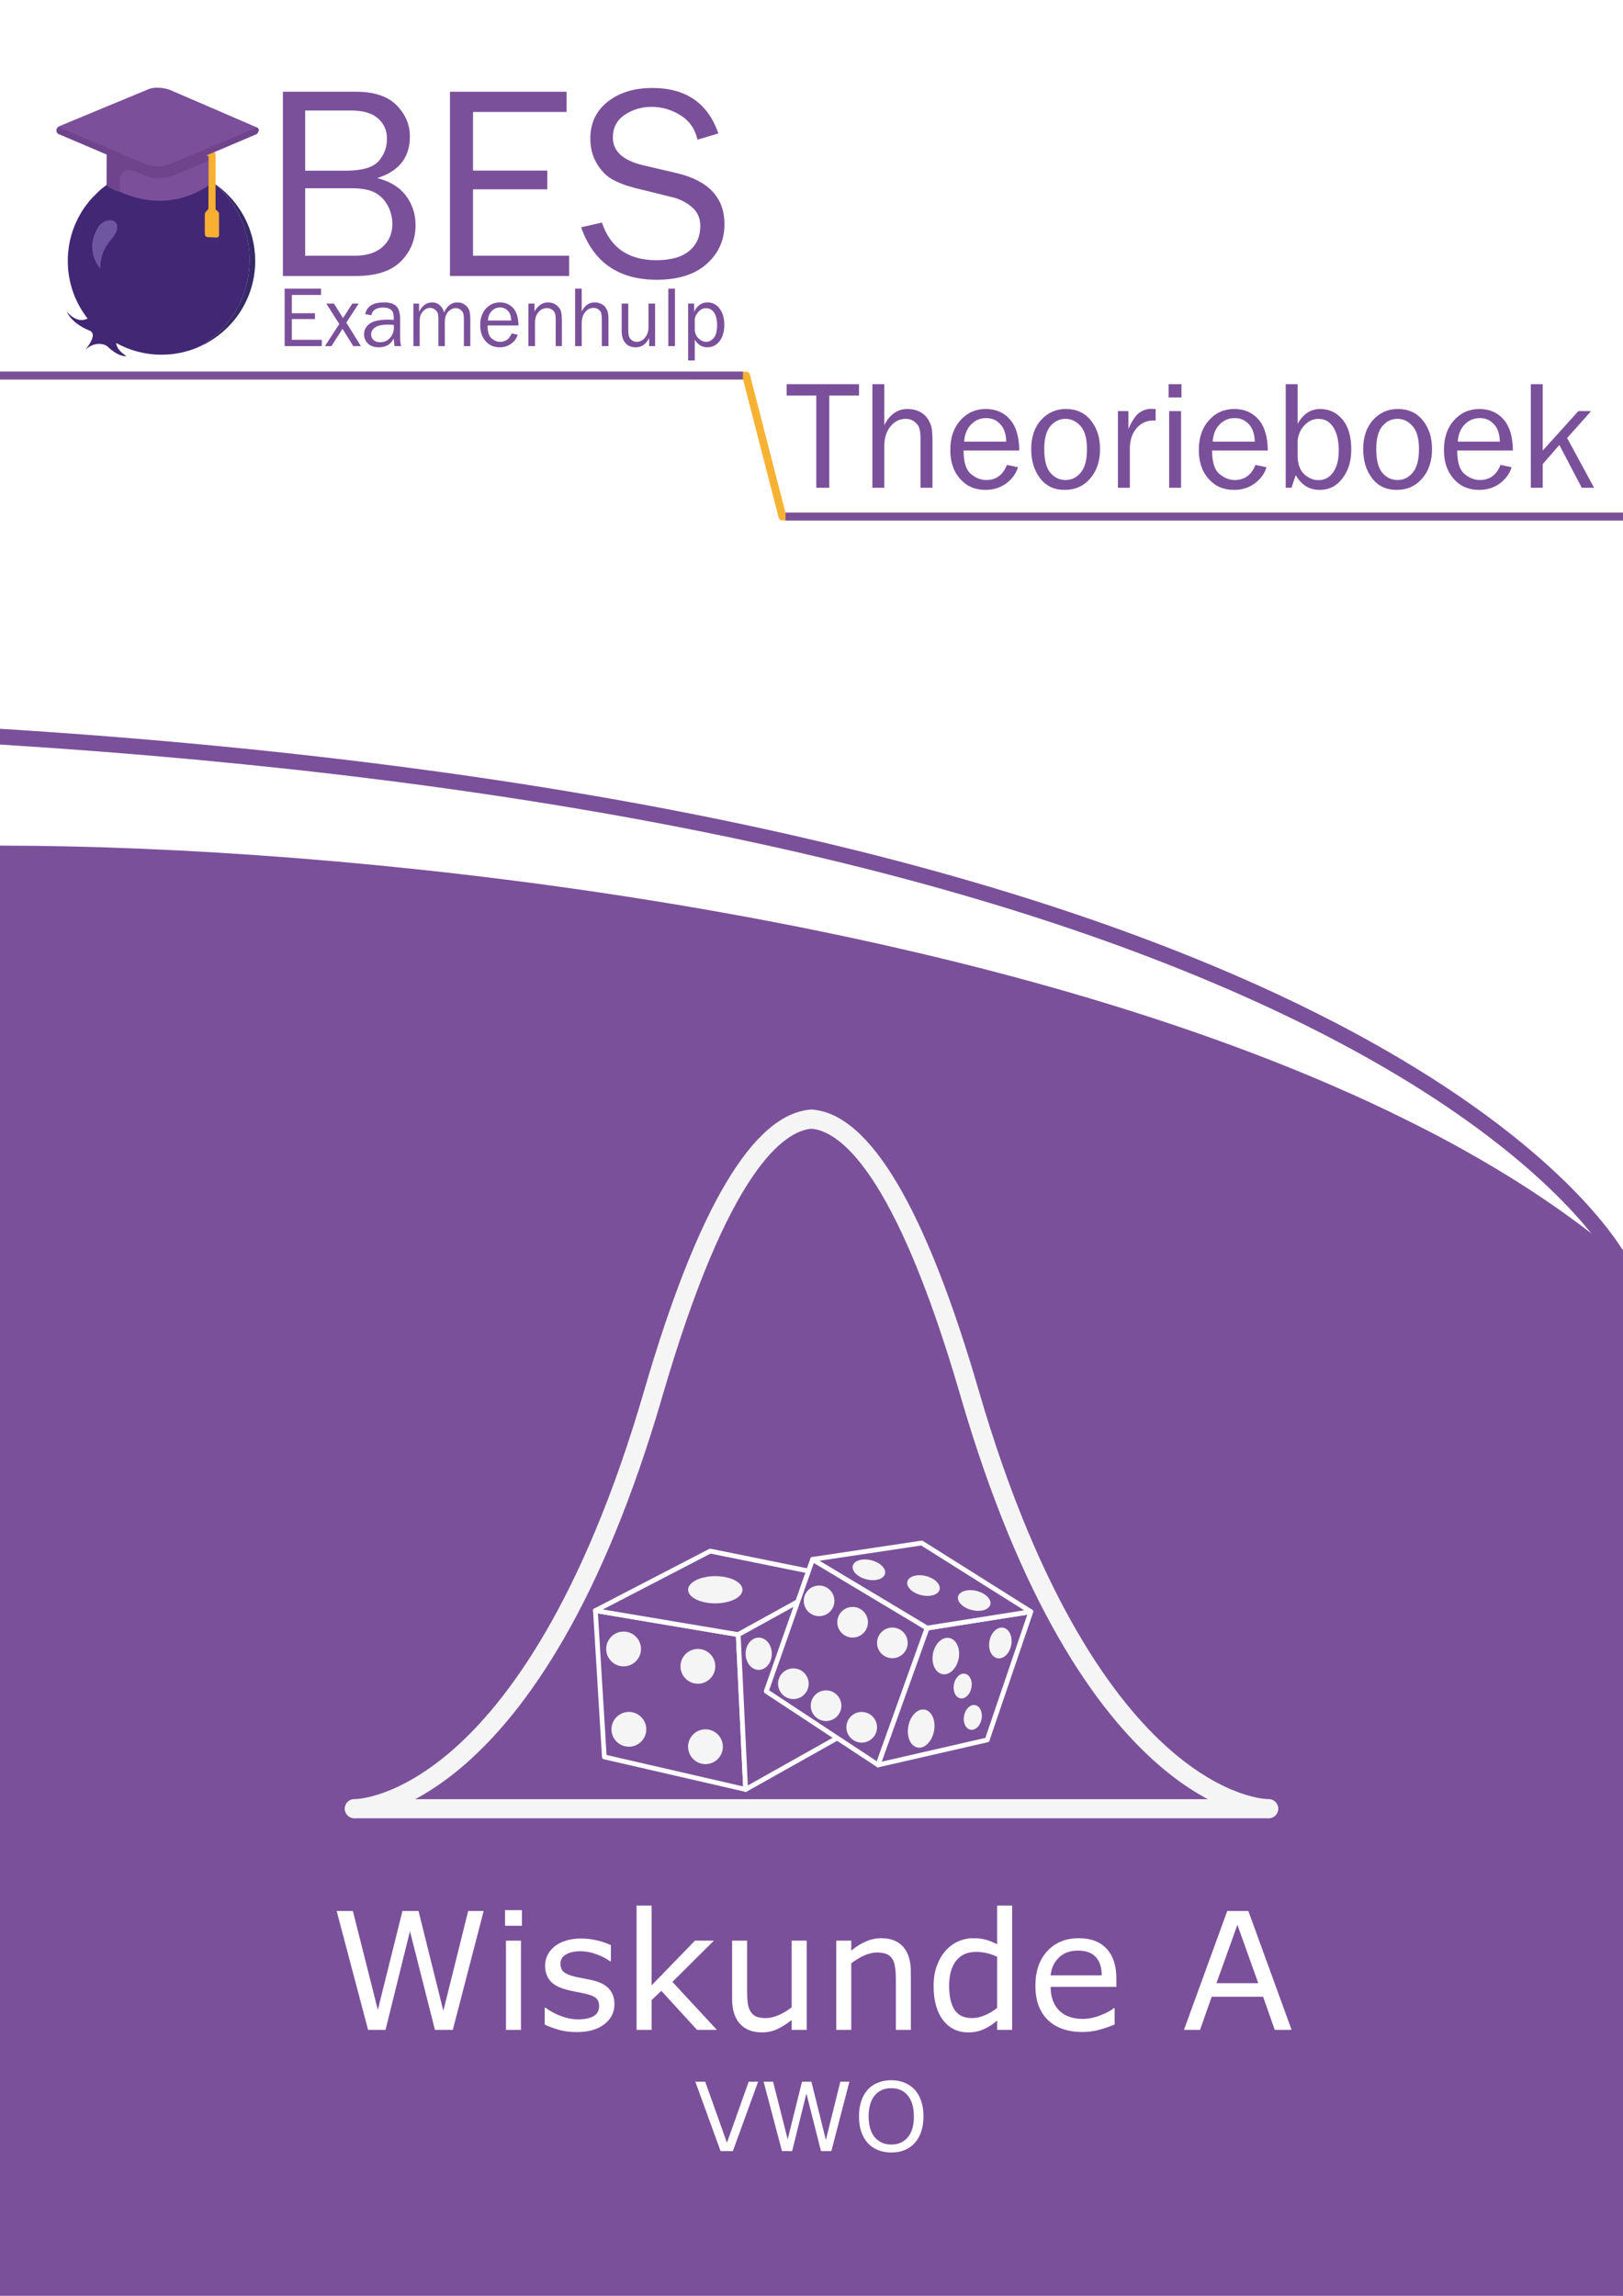 <svg xmlns="http://www.w3.org/2000/svg" viewBox="0 0 595.28 841.89"><rect x="0" y="0" width="595.28" height="841.89" fill="#808080" stroke="none"/><defs><style> .cls-1 { fill: #6e57a0; } .cls-2 { fill: #2e2142; } .cls-3 { fill: #fff; } .cls-4 { fill: #7b509a; } .cls-5 { fill: #7b4f99; } .cls-6 { fill: #422775; } .cls-7 { fill: #70448d; } .cls-8 { fill: #f7b032; } .cls-9 { fill: #362a68; } .cls-10 { fill: #f5f5f5; } .cls-11 { fill: #f8b233; } </style></defs><g id="Laag_3"><polygon class="cls-3" points="595.28 0 595.28 856.06 594.09 856.06 594.11 843.58 0 843.58 0 0 595.28 0"></polygon><path class="cls-4" d="M595.24,843.58v12.48h-1.15l.02-12.48H0V310.1c129.18.07,333.13,23.12,480.13,84.35,11.41,4.76,22.47,9.72,33.13,14.97,6.48,3.17,12.84,6.41,18.99,9.75,6.91,3.77,13.65,7.65,20.13,11.62,11.11,6.82,21.56,13.98,31.25,21.48.01.01.02.01.02.01,2.25,1.74,4.45,3.5,6.61,5.27.68.56,1.34,1.11,2.01,1.67.84.7,1.67,1.41,2.5,2.12.15.12.29.24.44.37v3.53l.03,378.34Z"></path><path class="cls-4" d="M595.28,459.85v5.36s-.05.02-.07.03c-.07.03-.13.05-.2.07-.08.02-.17.04-.25.05-.05.01-.09.02-.14.03-.14.02-.27.03-.4.03h-.05c-.09,0-.17-.01-.26-.02-.1,0-.2-.02-.31-.05-.1-.02-.2-.05-.3-.08-.09-.03-.18-.07-.27-.11-.06-.02-.12-.05-.18-.08-5.18-2.41-86.74-40.04-199.04-72.41-104.45-30.11-257.48-61.52-393.36-40.18-.15.02-.3.03-.45.03v-5.8c60.35-9.43,128.97-9.44,203.95-.03,60.17,7.55,124.59,21.15,191.46,40.43,93.81,27.04,166.31,57.76,190.98,68.71h.01c1.46.64,2.74,1.22,3.86,1.72,2.15.97,3.67,1.67,4.51,2.06.22.1.39.18.51.24Z"></path><path class="cls-4" d="M595.28,458.59v6.63s-.04.02-.07.02c-.07.03-.13.05-.2.07-.08.02-.17.04-.25.05-.05.01-.09.02-.14.03-.14.02-.27.03-.4.03h-.05c-.09,0-.17-.01-.26-.02-.1,0-.2-.02-.31-.05-.1-.02-.2-.05-.3-.08-.09-.03-.18-.07-.27-.11-.06-.02-.12-.05-.18-.08-.2-.11-.39-.24-.56-.4h0s-.72-1.02-.72-1.02c-.05-.1-.62-1.15-1.72-2.89-.82-1.28-1.95-2.93-3.44-4.93h0s-.01-.01-.01-.01c-.8-1.08-1.71-2.27-2.74-3.55,0,0-.01,0-.02-.01-13.47-16.75-46.51-49.37-117.83-82.58C354.73,317.97,198.02,285.44,0,273.03v-5.78c.06,0,.12.01.18.01,108.31,6.78,205.68,19.83,289.42,38.79,68.74,15.57,128.85,35.22,178.64,58.41,88.18,41.06,119.09,81.72,126.46,93.2.03.04.05.08.08.12h0s0,.02.03.05c.17.27.32.52.47.76Z"></path><g><path class="cls-3" d="M278.06,763.37l-9.26,25.45h-4.51l-9.26-25.45h3.62l7.98,22.39,7.98-22.39h3.45Z"></path><path class="cls-3" d="M311.54,763.37l-6.61,25.45h-3.81l-5.35-21.12-5.23,21.12h-3.73l-6.73-25.45h3.47l5.35,21.16,5.26-21.16h3.44l5.31,21.36,5.31-21.36h3.32Z"></path><path class="cls-3" d="M335.5,766.29c1.04,1.14,1.83,2.54,2.38,4.19.55,1.65.83,3.53.83,5.62s-.28,3.97-.85,5.63c-.56,1.66-1.35,3.04-2.37,4.14-1.05,1.15-2.29,2.02-3.72,2.6-1.43.58-3.06.87-4.9.87s-3.42-.3-4.88-.89c-1.46-.59-2.71-1.45-3.73-2.58s-1.81-2.51-2.37-4.15-.83-3.51-.83-5.62.27-3.93.82-5.58c.55-1.65,1.34-3.06,2.39-4.23,1-1.12,2.25-1.97,3.73-2.56,1.49-.59,3.11-.89,4.86-.89s3.46.3,4.91.9c1.45.6,2.69,1.45,3.7,2.55ZM335.19,776.1c0-3.3-.74-5.85-2.22-7.65-1.48-1.79-3.5-2.69-6.07-2.69s-4.62.9-6.09,2.69c-1.48,1.79-2.21,4.34-2.21,7.65s.75,5.89,2.26,7.67,3.52,2.66,6.05,2.66,4.54-.89,6.04-2.66c1.5-1.77,2.25-4.33,2.25-7.67Z"></path></g></g><g id="Laag_1"><g><path class="cls-4" d="M288.52,140.88v4.17h10.88v33.82h4.76v-33.82h10.91v-4.17h-26.55Z"></path><path class="cls-4" d="M341.64,156.64c-.25-1.03-.72-2.07-1.41-3.13-.68-1.05-1.67-1.91-2.96-2.56-1.29-.65-2.76-.97-4.41-.97-3.69,0-6.53,1.98-8.52,5.95v-15.05h-4.37v37.99h4.37v-15.14c0-3.08.76-5.54,2.27-7.38,1.51-1.84,3.39-2.75,5.64-2.75,1.22,0,2.3.36,3.24,1.1.93.73,1.53,1.6,1.78,2.6s.37,2.5.37,4.51v17.06h4.37v-17.06c0-2.41-.12-4.14-.37-5.17Z"></path><path class="cls-4" d="M361.75,176.03c-1.99,0-3.87-.74-5.65-2.23-1.78-1.48-2.68-4.35-2.68-8.6h20.43c-.05-5.06-1.2-8.87-3.43-11.41-2.24-2.54-5.19-3.81-8.87-3.81s-6.83,1.38-9.29,4.14c-2.47,2.75-3.71,6.37-3.71,10.85s1.19,7.92,3.57,10.62c2.37,2.71,5.48,4.06,9.32,4.06,2.91,0,5.45-.79,7.6-2.36,2.15-1.58,3.6-3.56,4.34-5.96l-4.06-.84c-1.47,3.69-3.99,5.54-7.57,5.54ZM356.17,155.66c1.51-1.56,3.35-2.34,5.52-2.34,1.62,0,3,.43,4.15,1.29,1.15.87,1.96,1.91,2.45,3.13.48,1.23.74,2.63.78,4.21h-15.45c.19-2.64,1.03-4.74,2.55-6.29Z"></path><path class="cls-4" d="M400.11,154.2c-2.23-2.82-5.29-4.22-9.17-4.22-3.62,0-6.64,1.34-9.07,4.01s-3.65,6.25-3.65,10.73c0,4.23,1.08,7.78,3.25,10.64,2.16,2.86,5.17,4.29,9.03,4.29s6.94-1.39,9.35-4.17c2.41-2.77,3.62-6.35,3.62-10.74s-1.12-7.73-3.36-10.54ZM396.43,173.27c-1.51,1.84-3.37,2.76-5.6,2.76s-4.06-.88-5.56-2.63c-1.51-1.75-2.26-4.66-2.26-8.73,0-3.84.75-6.64,2.26-8.42,1.5-1.77,3.34-2.65,5.51-2.65s3.96.87,5.53,2.63c1.58,1.75,2.37,4.57,2.37,8.47s-.75,6.74-2.25,8.57Z"></path><path class="cls-4" d="M422.14,149.92c-1.43,0-2.82.46-4.19,1.38-1.36.92-2.72,2.93-4.07,6.03v-6.57h-3.84v28.11h4.37v-14.86c.11-2.94.96-5.3,2.56-7.1,1.59-1.8,3.6-2.7,6.01-2.7h.89v-4.18c-.71-.07-1.28-.11-1.73-.11Z"></path><path class="cls-4" d="M428.82,150.76v28.11h4.37v-28.11h-4.37ZM428.63,140.88v4.87h4.7v-4.87h-4.7Z"></path><path class="cls-4" d="M452.9,176.03c-1.99,0-3.87-.74-5.65-2.23-1.79-1.48-2.68-4.35-2.68-8.6h20.43c-.05-5.06-1.2-8.87-3.43-11.41-2.24-2.54-5.19-3.81-8.87-3.81s-6.83,1.38-9.29,4.14c-2.47,2.75-3.71,6.37-3.71,10.85s1.19,7.92,3.57,10.62c2.37,2.71,5.48,4.06,9.32,4.06,2.91,0,5.45-.79,7.6-2.36,2.15-1.58,3.6-3.56,4.34-5.96l-4.06-.84c-1.47,3.69-3.99,5.54-7.57,5.54ZM447.32,155.66c1.51-1.56,3.35-2.34,5.52-2.34,1.62,0,3,.43,4.15,1.29,1.15.87,1.96,1.91,2.45,3.13.48,1.23.74,2.63.78,4.21h-15.45c.19-2.64,1.03-4.74,2.55-6.29Z"></path><path class="cls-4" d="M492.35,153.79c-2.18-2.54-4.89-3.81-8.11-3.81-3.53,0-6.29,1.82-8.3,5.45v-14.55h-4.37v37.99h2.12l1.56-4.65c2.04,3.62,4.97,5.43,8.79,5.43,3.43,0,6.22-1.42,8.37-4.25,2.14-2.83,3.21-6.34,3.21-10.52,0-4.84-1.09-8.54-3.27-11.09ZM488.98,173.19c-1.37,1.93-3.17,2.89-5.4,2.89-1.75,0-3.4-.65-4.97-1.95-1.58-1.3-2.46-3.4-2.67-6.28v-6.32c.28-2.34,1.16-4.25,2.64-5.72,1.47-1.48,3.13-2.21,4.97-2.21,2.35,0,4.18,1.03,5.5,3.1,1.32,2.07,1.98,4.92,1.98,8.54,0,3.37-.69,6.01-2.05,7.95Z"></path><path class="cls-4" d="M521.88,154.2c-2.24-2.82-5.29-4.22-9.17-4.22-3.62,0-6.64,1.34-9.08,4.01-2.43,2.67-3.64,6.25-3.64,10.73,0,4.23,1.08,7.78,3.24,10.64,2.16,2.86,5.17,4.29,9.03,4.29s6.94-1.39,9.36-4.17c2.41-2.77,3.61-6.35,3.61-10.74s-1.11-7.73-3.35-10.54ZM518.19,173.27c-1.5,1.84-3.37,2.76-5.59,2.76s-4.07-.88-5.57-2.63-2.25-4.66-2.25-8.73c0-3.84.75-6.64,2.25-8.42,1.5-1.77,3.34-2.65,5.51-2.65s3.96.87,5.54,2.63c1.58,1.75,2.37,4.57,2.37,8.47s-.76,6.74-2.26,8.57Z"></path><path class="cls-4" d="M542.79,176.03c-1.98,0-3.86-.74-5.65-2.23-1.78-1.48-2.67-4.35-2.67-8.6h20.43c-.05-5.06-1.2-8.87-3.44-11.41-2.23-2.54-5.19-3.81-8.86-3.81s-6.83,1.38-9.3,4.14c-2.46,2.75-3.7,6.37-3.7,10.85s1.19,7.92,3.57,10.62c2.37,2.71,5.48,4.06,9.32,4.06,2.91,0,5.44-.79,7.6-2.36,2.15-1.58,3.6-3.56,4.34-5.96l-4.06-.84c-1.47,3.69-3.99,5.54-7.58,5.54ZM537.21,155.66c1.52-1.56,3.36-2.34,5.53-2.34,1.61,0,3,.43,4.15,1.29,1.15.87,1.96,1.91,2.45,3.13.48,1.23.74,2.63.78,4.21h-15.45c.18-2.64,1.03-4.74,2.54-6.29Z"></path><path class="cls-4" d="M574.79,160.63l8.78-9.87h-4.67l-13.06,14.47v-24.35h-4.37v37.99h4.37v-8.69l6.1-7.01,8.21,15.7h4.53l-9.89-18.24Z"></path></g><g><path class="cls-4" d="M148.95,71.84c-2.31-3.14-5.84-5.32-10.59-6.54,7.99-2.51,11.98-7.59,11.98-15.24,0-4.35-1.63-8.17-4.88-11.47-3.25-3.3-8.24-4.95-14.97-4.95h-26.73v67.57h26.73c7.46,0,12.98-1.79,16.56-5.38,3.58-3.58,5.37-8.03,5.37-13.35,0-3.96-1.16-7.51-3.47-10.64ZM111.93,40.52h16.88c4.35,0,7.63.96,9.82,2.88,2.2,1.91,3.3,4.42,3.3,7.52s-1.03,5.86-3.07,8.19c-2.05,2.33-6.12,3.49-12.23,3.49h-14.7v-22.08ZM140.29,90.57c-2.41,2.14-5.82,3.21-10.24,3.21h-18.12v-24.75h16.88c3.93,0,6.88.57,8.86,1.69,1.98,1.12,3.51,2.71,4.6,4.77,1.09,2.07,1.64,4.3,1.64,6.71,0,3.43-1.21,6.22-3.62,8.37Z"></path><path class="cls-4" d="M173.5,93.78v-24.35h27.23v-6.88h-27.23v-21.48h34.31v-7.43h-42.77v67.57h43.71v-7.43h-35.25Z"></path><path class="cls-4" d="M248.39,63.53l-12.63-2.96c-7.32-1.76-10.98-5.14-10.98-10.14,0-3.58,1.45-6.35,4.33-8.31,2.89-1.95,6.18-2.93,9.88-2.93s7.24,1.01,10.54,3.04c3.3,2.03,5.4,5.03,6.29,8.99l7.67-2.28c-3.86-11.12-11.93-16.68-24.2-16.68-6.67,0-12.13,1.68-16.39,5.03-4.25,3.35-6.38,7.86-6.38,13.51,0,3.4.77,6.42,2.32,9.07,1.55,2.64,3.44,4.6,5.67,5.87s5.09,2.36,8.59,3.25l13.52,3.33c2.7.66,5.08,1.87,7.15,3.63,2.06,1.75,3.09,4.07,3.09,6.95,0,3.81-1.36,6.85-4.06,9.11-2.71,2.27-6.73,3.41-12.08,3.41-10.23,0-16.88-4.61-19.95-13.81l-7.62,1.73c4.49,12.84,13.73,19.25,27.72,19.25,7.89,0,14-1.93,18.34-5.81,4.34-3.88,6.51-8.74,6.51-14.58,0-9.67-5.78-15.89-17.33-18.67Z"></path></g><g><path class="cls-4" d="M107.04,124.61v-7.6h8.49v-2.14h-8.49v-6.7h10.7v-2.32h-13.34v21.07h13.63v-2.31h-10.99Z"></path><path class="cls-4" d="M127.02,118.31l4.53-6.98h-2.33l-3.42,5.31-3.31-5.31h-2.79l4.74,7.49-5.25,8.1h2.37l4.06-6.33,3.95,6.33h2.8l-5.35-8.61Z"></path><path class="cls-4" d="M146.77,123.9v-6.62c0-2.35-.45-4-1.35-4.95-.9-.95-2.42-1.43-4.58-1.43-4.04,0-6.33,1.44-6.88,4.31l2.24.38c.4-1.87,1.83-2.81,4.29-2.81,1.01,0,1.82.17,2.44.5.62.33,1.02.77,1.21,1.32s.29,1.44.29,2.68c-.95-.04-1.64-.07-2.07-.07-3.21,0-5.49.51-6.83,1.53-1.33,1.01-2,2.31-2,3.89,0,1.29.47,2.41,1.4,3.34.94.92,2.28,1.39,4.03,1.39,2.57,0,4.4-1.08,5.47-3.25.09,1.38.18,2.32.27,2.81h2.4c-.22-.91-.33-1.92-.33-3.02ZM143.06,123.9c-.94,1.06-2.14,1.59-3.6,1.59-1.09,0-1.91-.27-2.48-.81-.57-.53-.86-1.18-.86-1.95,0-1.2.53-2.12,1.59-2.75s2.55-.94,4.46-.94c.52,0,1.27.03,2.26.09.03.39.04.73.04,1.02,0,1.43-.47,2.68-1.41,3.75Z"></path><path class="cls-4" d="M172.14,113.9c-.24-.78-.76-1.48-1.56-2.09-.79-.6-1.72-.91-2.78-.91-2.22,0-3.86,1.25-4.93,3.74-.22-1.03-.73-1.91-1.51-2.64-.78-.73-1.73-1.1-2.86-1.1-2.03,0-3.63,1.14-4.8,3.43v-3h-2.08v15.59h2.31v-9.32c0-1.36.39-2.48,1.15-3.36.76-.89,1.65-1.33,2.68-1.33.72,0,1.41.28,2.06.85.66.56.98,1.53.98,2.9v10.26h2.35v-8.78c0-1.74.43-3.03,1.29-3.88.86-.85,1.75-1.27,2.68-1.27.67,0,1.27.2,1.8.62.54.42.88.88,1.01,1.37.14.5.21,1.25.21,2.25v9.69h2.36v-9.69c0-1.43-.12-2.54-.36-3.33Z"></path><path class="cls-4" d="M183.45,125.35c-1.1,0-2.15-.41-3.14-1.24-.98-.82-1.48-2.41-1.48-4.76h11.33c-.03-2.81-.66-4.92-1.9-6.33-1.24-1.41-2.88-2.12-4.92-2.12s-3.79.77-5.16,2.3c-1.36,1.53-2.05,3.53-2.05,6.01s.66,4.4,1.98,5.9c1.31,1.5,3.04,2.25,5.17,2.25,1.61,0,3.02-.44,4.21-1.31,1.2-.87,2-1.98,2.41-3.31l-2.25-.46c-.82,2.05-2.22,3.07-4.2,3.07ZM180.35,114.05c.84-.86,1.86-1.3,3.07-1.3.89,0,1.66.24,2.3.72.64.48,1.09,1.06,1.36,1.74.26.68.41,1.45.43,2.33h-8.57c.1-1.46.57-2.62,1.41-3.49Z"></path><path class="cls-4" d="M205.64,113.83c-.31-.75-.87-1.42-1.68-2.03-.82-.6-1.81-.9-2.98-.9-2.01,0-3.65,1.1-4.92,3.31v-2.88h-2.25v15.59h2.42v-8.55c0-1.61.42-2.91,1.26-3.9.84-.99,1.87-1.48,3.11-1.48.89,0,1.65.29,2.28.88.63.58.94,1.6.94,3.04v10.01h2.27v-9.01c0-1.97-.15-3.32-.45-4.08Z"></path><path class="cls-4" d="M222.96,114.6c-.14-.57-.4-1.15-.78-1.74-.38-.58-.93-1.06-1.65-1.42-.71-.36-1.53-.54-2.44-.54-2.05,0-3.62,1.1-4.73,3.31v-8.36h-2.42v21.07h2.42v-8.39c0-1.71.42-3.07,1.26-4.09.84-1.02,1.88-1.53,3.13-1.53.68,0,1.28.2,1.8.61.52.4.85.89.98,1.44.14.56.21,1.39.21,2.5v9.46h2.43v-9.46c0-1.34-.07-2.29-.21-2.86Z"></path><path class="cls-4" d="M237.86,111.33v8.79c0,.96-.21,1.86-.63,2.67-.42.82-.95,1.45-1.58,1.9-.64.44-1.34.66-2.13.66s-1.48-.29-2.12-.87c-.64-.58-.96-1.65-.96-3.19v-9.96h-2.43v9.97c0,1.94.46,3.43,1.37,4.48.91,1.05,2.16,1.58,3.75,1.58,2.2,0,3.85-1.14,4.96-3.41v2.97h2.19v-15.59h-2.42Z"></path><path class="cls-4" d="M245.13,105.85v21.07h2.43v-21.07h-2.43Z"></path><path class="cls-4" d="M263.97,113.21c-1.13-1.54-2.62-2.31-4.46-2.31-2.18,0-3.82,1.15-4.92,3.46v-3.03h-2.19v20.86h2.43v-7.63c1.12,1.87,2.66,2.8,4.61,2.8,1.82,0,3.31-.75,4.48-2.24,1.16-1.5,1.74-3.52,1.74-6.06,0-2.36-.56-4.31-1.69-5.85ZM261.78,123.96c-.82.93-1.76,1.39-2.82,1.39-.91,0-1.79-.38-2.64-1.15-.84-.77-1.34-1.75-1.49-2.93v-4.39c.24-1.07.75-1.99,1.52-2.74.76-.75,1.63-1.12,2.6-1.12,1.22,0,2.2.53,2.95,1.59.74,1.07,1.11,2.58,1.11,4.55,0,2.27-.41,3.87-1.23,4.8Z"></path></g><path class="cls-9" d="M93.61,95.69c0,10.09-4.34,19.16-11.26,25.44-.25.23-.5.44-.77.67-2.76,2.36-5.89,4.29-9.3,5.69,2.61-1.34,5.03-3.01,7.21-4.96.27-.24.52-.46.77-.7,6.92-6.56,11.26-16.03,11.26-26.57,0-11.14-4.87-21.11-12.51-27.69,8.82,6.22,14.59,16.5,14.59,28.11Z"></path><path class="cls-6" d="M91.53,95.27c0,10.53-4.34,20-11.26,26.57-.25.24-.5.46-.77.7-2.18,1.95-4.6,3.63-7.21,4.96-4.03,1.66-8.43,2.57-13.05,2.57-12.18,0-22.89-6.34-29-15.91-3.4-5.34-5.38-11.67-5.38-18.47,0-8.86,3.34-16.93,8.84-23.02.37-.41.8-.78,1.19-1.18.52-.55,1.06-1.1,1.63-1.61.06-.04.1-.1.15-.13.13-.12.56-.5.69-.6.12-.08.23-.17.35-.27.46-.37.94-.74,1.42-1.08,1.64,1.57,4.75,2.5,4.75,2.5h0c-1.55-.7-3.13-1.53-4.75-2.5.05-.04.1-.07.14-.1.05-.04.1-.07.15-.1.01,0,.03-.02.04-.03.2-.14.4-.27.59-.41v-.02c1.28-.85,2.62-1.62,4.01-2.3.24-.12.49-.24.74-.35.31-.15.62-.29.94-.4,0-.02.02-.02.02-.02.88-.39,1.81-.73,2.75-1.04.06-.02.13-.04.19-.08.16-.05.33-.11.5-.15,1.03-.31,2.1-.57,3.17-.79.15-.04.29-.06.44-.1.09-.02.19-.03.28-.05.77-.13,1.56-.25,2.35-.33.04,0,.08,0,.12-.02.12-.01.24-.03.36-.04.91-.08,1.82-.13,2.74-.15.19,0,.38,0,.57,0,.33,0,.65,0,.96.02.19,0,.37,0,.56.02,1.14.04,2.27.15,3.38.31.38.06.76.12,1.14.19.15.02.31.04.46.08.82.15,1.64.34,2.45.56.33.09.65.18.97.27.12.04.25.08.37.12,3.02.95,5.86,2.31,8.46,3.99.18.12.35.23.53.35.12.1.23.17.35.25.05.04.11.08.17.12,7.64,6.58,12.51,16.55,12.51,27.69Z"></path><path class="cls-6" d="M42.66,125.04c-.05.17-.68,2.74,3.58,5.44.06.04.04.13-.03.14-.72.03-3.18-.14-6.58-3.38-.4-.38-.88-.67-1.41-.84-1.37-.44-3.96-.75-6.76,1.73-.01.01-.04,0-.02-.02.52-.64,2.4-3.07,2.6-4.94.09-.84-.41-1.64-1.2-1.95-1.61-.63-6.52-2.84-8.34-6.95,0-.02.02-.03.03-.02.55.71,3.88,4.65,7.8,2.46,0,0,.01,0,.02,0l10.32,8.31s0,0,0,.02Z"></path><path class="cls-1" d="M36.8,98.46s-6.16-6.39-.78-15.2c.93-1.52,2.6-2.53,4.38-2.48,1.47.05,2.86.71,2.53,3.18-.49,3.65-6.24,5.86-6.13,14.49Z"></path><path class="cls-2" d="M66.39,55.23c.11,1.14-.46,2.51-3.43,4.11-1.49-.23-2.97-.34-4.46-.34-1.94,0-3.77.11-5.49.57-2.74-1.6-3.54-2.97-3.54-4.12v-.46c.23-1.49,2.06-2.29,3.43-1.49.69.34,1.14,1.37,2.06,1.94,1.94.91-1.94-4,2.97-4.8,4.92.91.91,5.72,2.86,4.8,1.03-.46,1.49-1.49,2.17-1.83,1.37-.8,3.2,0,3.43,1.6Z"></path><path class="cls-5" d="M94.57,48.63c-.13.2-.26.36-.34.44-.02.02-.04.04-.06.05-.04.03-.08.05-.12.07l-15.7,6.66-16.86,7.15s-.05.02-.07.03c-.56.15-1.11.26-1.65.33,0,0-.02,0-.03,0-3.79.5-6.84-.85-6.84-.85l-31.36-13.38-.2-.09c-.05-.02-.1-.05-.14-.09-.01-.01-.03-.02-.04-.04,0,0,0,0-.01-.01-.02-.02-.03-.04-.05-.06-.04-.04-.07-.09-.1-.13-.04-.07-.09-.13-.12-.2-.38-.75.03-1.46.32-1.83.07-.08.13-.15.17-.19.05-.05.12-.1.19-.13l33.23-13.78s.04-.01.05-.02c3.23-1.03,6.98.22,7.28.32.01,0,.03,0,.04.01.82.35,30.35,13.1,32.01,13.82.1.04.18.09.26.13.02,0,.03.02.05.03,0,0,.01,0,.02.02.65.52.38,1.24.08,1.71Z"></path><path class="cls-5" d="M78.61,55.42s-.02,1.01-.04,2.38c0,.1,0,.2,0,.31-.05,3.27-.14,8.35-.14,8.35,0,0-.15.14-.45.39-2.55,2.12-15.66,11.79-34.1,3.44-1.55-.7-3.13-1.53-4.75-2.5h0s.07-11.24.07-11.24l.33-.16.35-.16.55.23,12.67,5.38.28.12s4.16,1.94,8.67.58l2.08-.89,14.45-6.22.04-.02Z"></path><path class="cls-6" d="M43.88,70.3h0s-3.11-.93-4.75-2.5c1.62.97,3.21,1.8,4.75,2.5Z"></path><path class="cls-7" d="M78.57,54.76v3.34h0s-10.39,4.37-10.39,4.37l-2.86,1.2s-4.64,2.73-10.76,1.23l-4.89-1.89s-.17-.1-.46-.23c-1.09-.48-3.83-1.27-5.13,2.05-.04.1-.08.2-.11.31l-.07,5.16c-1.55-.7-3.13-1.53-4.75-2.5h0v-11.22l.4-.18.29-.13.6.2,15.14,5.03.48.16,2.62-.35,6.59-.88,11.29-4.94,2.02-.73Z"></path><path class="cls-7" d="M94.57,48.63c-.13.2-.26.36-.34.44-.02.02-.04.04-.06.05-.02.02-.04.03-.07.04l-15.76,6.7-16.93,7.2s-.04.01-.05.02c-.54.14-1.08.24-1.6.3,0,0-.02,0-.03,0-3.76.44-6.89-.9-6.89-.9l-31.31-13.33-.2-.09-.04-.02s-.08-.04-.11-.07c0,0,0,0-.01,0,0,0-.02-.02-.02-.03,0,0,0,0-.01-.01-.02-.02-.03-.04-.05-.06-.04-.04-.07-.09-.1-.13-.05-.07-.09-.13-.12-.2-.38-.73-.02-1.41.28-1.79.01-.02.03-.03.04-.05.1-.09.24-.11.37-.05l32.55,13.83s.03,0,.04.01c.31.09,4.34,1.22,7.94-.24l32.02-13.39c.1-.04.21-.04.3.01.02,0,.03.02.05.03,0,0,.01,0,.02.02.65.52.38,1.24.08,1.71Z"></path><path class="cls-8" d="M79.4,87.11l-3.39-.17c-.83-.11-.89-1.11-.89-1.11v-7.17c-.17-.61,1.33-2,1.33-2l.06-17.74v-1.61l-.78-.33,2.89-1.22s.67.78.44,1.78v19.29s1.39.83,1.28,1.72v7.45s.17,1.11-.95,1.11Z"></path><g><path class="cls-3" d="M171.72,700.77l-9.11,36.62-9.11-36.62h-5.89l-9.03,36.27-9.16-36.27h-5.95l11.54,43.62h6.39l8.96-36.21,9.17,36.21h6.54l11.33-43.62h-5.68Z"></path><path class="cls-3" d="M185.58,711.66v32.73h5.5v-32.73h-5.5ZM185.23,700.47v5.72h6.21v-5.72h-6.21Z"></path><path class="cls-3" d="M223.28,729.21c-1.38-1.42-3.36-2.43-5.92-3.01-.84-.2-1.89-.41-3.15-.65-1.25-.23-2.39-.47-3.41-.7-1.83-.43-3.16-.99-3.98-1.67-.84-.69-1.26-1.7-1.26-3.05,0-1.52.69-2.67,2.08-3.44,1.38-.77,3.08-1.16,5.1-1.16s3.9.36,5.91,1.07c2.01.71,3.72,1.59,5.13,2.62h.29v-5.89c-1.33-.68-2.99-1.26-4.99-1.74-2-.48-3.98-.72-5.93-.72-2.09,0-3.98.27-5.67.81s-3.08,1.26-4.18,2.18c-1.13.94-1.98,2-2.53,3.19-.56,1.2-.84,2.47-.84,3.81,0,2.15.6,3.96,1.8,5.44,1.21,1.47,3.24,2.59,6.11,3.35,1.04.28,2.19.53,3.45.76,1.25.24,2.28.44,3.06.62,2.11.47,3.53,1.03,4.27,1.7.75.66,1.12,1.64,1.12,2.93,0,1.68-.69,2.91-2.05,3.69-1.37.78-3.27,1.17-5.69,1.17-1.95,0-3.99-.38-6.12-1.16-2.13-.77-4.06-1.81-5.8-3.12h-.29v6.19c1.36.68,3.06,1.31,5.08,1.89,2.02.57,4.24.86,6.66.86,4.28,0,7.66-.96,10.13-2.87,2.47-1.92,3.7-4.37,3.7-7.35,0-2.39-.69-4.3-2.08-5.75Z"></path><path class="cls-3" d="M246.63,726.78l15.21-15.12h-6.95l-15.9,16.38v-29.24h-5.51v45.59h5.51v-10.93l3.57-3.4,13.12,14.33h7.27l-16.32-17.61Z"></path><path class="cls-3" d="M290.37,711.66v24.44c-1.46,1.15-3.04,2.1-4.73,2.84s-3.25,1.11-4.67,1.11c-1.6,0-2.82-.19-3.66-.58s-1.53-1.02-2.06-1.88c-.5-.84-.83-1.85-.99-3.03-.16-1.18-.24-2.6-.24-4.26v-18.64h-5.5v21.24c0,4.07.95,7.15,2.87,9.25,1.91,2.1,4.59,3.15,8.03,3.15,2.05,0,3.92-.39,5.62-1.18,1.7-.78,3.48-1.9,5.33-3.36v3.63h5.51v-32.73h-5.51Z"></path><path class="cls-3" d="M331.3,713.95c-1.86-2.13-4.55-3.19-8.09-3.19-1.93,0-3.81.4-5.65,1.2-1.84.8-3.61,1.91-5.33,3.34v-3.64h-5.51v32.73h5.51v-24.43c1.5-1.16,3.07-2.1,4.71-2.85,1.64-.74,3.22-1.11,4.72-1.11s2.66.2,3.58.6c.91.4,1.62,1.01,2.1,1.83.47.74.8,1.77.97,3.09.18,1.32.27,2.73.27,4.24v18.63h5.5v-21.24c0-4.01-.92-7.07-2.78-9.2Z"></path><path class="cls-3" d="M365.72,698.8v14.18c-1.46-.76-2.86-1.32-4.19-1.68-1.32-.36-2.85-.54-4.57-.54-1.89,0-3.72.39-5.49,1.17-1.77.78-3.31,1.91-4.64,3.4-1.35,1.52-2.42,3.37-3.21,5.53-.79,2.17-1.19,4.64-1.19,7.42,0,5.33,1.15,9.5,3.45,12.51,2.29,3,5.39,4.51,9.3,4.51,2.01,0,3.87-.38,5.59-1.15,1.72-.76,3.37-1.82,4.95-3.19v3.43h5.51v-45.59h-5.51ZM365.72,736.33c-1.38,1.1-2.88,1.99-4.48,2.68-1.6.7-3.18,1.04-4.74,1.04-2.93,0-5.06-1.01-6.39-3.03-1.33-2.02-1.99-4.98-1.99-8.86s.86-6.99,2.57-9.14c1.72-2.15,4.13-3.23,7.21-3.23,1.39,0,2.67.13,3.84.39,1.17.25,2.5.71,3.98,1.37v18.78Z"></path><path class="cls-3" d="M409.46,725.61c0-4.75-1.19-8.41-3.58-10.99-2.4-2.58-5.8-3.86-10.21-3.86-4.77,0-8.61,1.57-11.53,4.71-2.92,3.15-4.38,7.4-4.38,12.75s1.52,9.58,4.57,12.52c3.04,2.94,7.28,4.41,12.71,4.41,2.13,0,4.16-.26,6.1-.79,1.93-.53,3.82-1.18,5.68-1.96v-6.01h-.29c-.96.86-2.57,1.73-4.82,2.62-2.26.89-4.5,1.34-6.73,1.34-1.68,0-3.21-.24-4.61-.71-1.4-.47-2.6-1.17-3.62-2.11-1.05-.95-1.88-2.18-2.49-3.67-.6-1.5-.91-3.25-.91-5.26h24.11v-2.99ZM385.35,724.38c.24-2.58,1.23-4.74,2.98-6.48,1.74-1.73,4.09-2.6,7.04-2.6s5.11.79,6.55,2.37,2.16,3.82,2.18,6.71h-18.75Z"></path><path class="cls-3" d="M457.86,700.77h-7.73l-15.88,43.62h5.89l4.28-12.16h18.86l4.28,12.16h6.18l-15.88-43.62ZM446.17,727.25l7.68-21.42,7.65,21.42h-15.33Z"></path></g><path class="cls-4" d="M595.28,458.44v397.62h-1.19l.02-12.48.65-378.22v-4.02s.01-1.73.01-1.73v-1.82s.02.01.04.04c.07.08.23.29.47.61Z"></path><path class="cls-11" d="M595.28,187.99v2.87h-308.31c-.65,0-1.23-.44-1.39-1.08l-13.04-50.62H0v-2.87h273.65c.66,0,1.23.44,1.39,1.07l13.04,50.63h307.2Z"></path><rect class="cls-4" x="0" y="136.27" width="272.5" height="2.9"></rect><rect class="cls-4" x="288.11" y="187.98" width="307.17" height="2.89"></rect><g><path class="cls-10" d="M129.98,666.77c-1.93,0-3.5-1.57-3.5-3.5s1.57-3.5,3.5-3.5c.64,0,15.82-.21,36.56-18.5,19.35-17.07,47.15-53.7,69.72-131.29,19.45-66.88,40.02-101.56,61.13-103.08,1.93-.13,3.6,1.31,3.74,3.24.14,1.93-1.31,3.6-3.24,3.74-10.07.72-30.59,14.43-54.91,98.05-44.52,153.08-110.23,154.84-113.01,154.84Z"></path><path class="cls-10" d="M465.33,666.77H129.98c-1.93,0-3.51-1.57-3.51-3.5s1.55-3.5,3.49-3.5h335.35c1.93,0,3.51,1.57,3.51,3.5s-1.55,3.5-3.49,3.5Z"></path><path class="cls-10" d="M465.3,666.77c-2.78,0-68.48-1.76-113.01-154.84-24.32-83.63-44.84-97.33-54.91-98.05-1.93-.14-3.38-1.81-3.24-3.74.14-1.93,1.81-3.37,3.74-3.24,21.11,1.52,41.67,36.2,61.12,103.08,22.57,77.6,50.37,114.23,69.72,131.29,20.74,18.29,35.93,18.5,36.56,18.5,1.93,0,3.5,1.57,3.5,3.5s-1.57,3.5-3.5,3.5Z"></path></g><g><polygon class="cls-4" points="273.48 656.21 221.64 644.28 218.36 590.63 270.76 599.43 273.48 656.21"></polygon><path class="cls-3" d="M274.33,655.73l-.05-.98-2.62-54.81h0s-.03-.55-.03-.55c-.01-.14-.05-.27-.11-.38-.12-.23-.35-.4-.62-.44l-.3-.05h0l-49.49-8.32h0l-1.43-.24h0l-1.15-.2c-.15-.02-.31-.01-.45.05l-.09.04s-.01,0-.01.01c-.07.03-.13.07-.18.12-.05.04-.09.09-.12.15-.03.03-.05.06-.06.09-.03.04-.04.08-.05.13-.05.13-.06.27-.04.41l3.27,53.57c.02.39.29.71.67.8l51.8,11.92c.08.02.16.03.24.03s.17,0,.25-.04c.06-.01.12-.04.17-.07l.05-.03s.06-.04.09-.06c.21-.18.32-.44.31-.71l-.02-.44ZM236.61,594.58l33.3,5.6h.01l2.63,54.92h-.01l-50.07-11.53-3.17-51.9,17.31,2.91Z"></path></g><g><polygon class="cls-4" points="270.76 599.43 218.36 590.63 260.46 568.8 308.61 578.56 270.76 599.43"></polygon><path class="cls-3" d="M291.85,586.8h0s-21.24,11.72-21.24,11.72l.3.05c.27.04.5.21.62.44l19.89-10.97,2.3-1.26h0s.44-1.24.44-1.24l-2.3,1.26ZM291.85,586.8h0s-21.24,11.72-21.24,11.72l.3.05c.27.04.5.21.62.44l19.89-10.97,2.3-1.26h0s.44-1.24.44-1.24l-2.3,1.26ZM291.85,586.8h0s-21.24,11.72-21.24,11.72l.3.05c.27.04.5.21.62.44l19.89-10.97,2.3-1.26h0s.44-1.24.44-1.24l-2.3,1.26ZM291.85,586.8h0s-21.24,11.72-21.24,11.72l.3.05c.27.04.5.21.62.44l19.89-10.97,2.3-1.26h0s.44-1.24.44-1.24l-2.3,1.26ZM309.47,578.4c0-.07-.03-.13-.06-.19,0-.02,0-.04-.03-.06-.02-.05-.05-.1-.1-.14,0-.02-.02-.04-.05-.06-.06-.06-.12-.11-.19-.15,0-.01,0-.01,0-.01-.08-.04-.16-.07-.24-.09l-1.47-.3-2.56-.52h-.01l-7.05-1.43-.87-.17-.87-.18-35.32-7.16c-.2-.03-.4-.01-.58.09l-42.01,21.78-.09.04s-.01,0-.01.01c-.07.03-.13.07-.18.12-.05.04-.09.09-.12.15-.03.03-.05.06-.06.09-.03.04-.04.08-.05.13-.05.13-.06.27-.04.41.05.37.34.67.71.73l.2.03.89.15,17.31,2.91,33.3,5.59.7.12s.1.01.15.01h.04c.13-.01.26-.04.38-.1l.48-.26h0s19.31-10.65,19.31-10.65l1.16-.64,1.15-.63,1.54-.85,8.71-4.81h0l4.28-2.36.85-.47.26-.14h.01l.1-.06c.24-.14.4-.37.43-.64.02-.04.02-.09.02-.14v-.04s-.01-.07-.02-.11ZM301.42,581.52l-6.19,3.42s-.01,0-.01.01l-1.07.58h0s-2.3,1.27-2.3,1.27h0s-21.24,11.72-21.24,11.72h0l-49.49-8.32,39.49-20.48,34.78,7.05.87.18.87.18,8.98,1.82-4.66,2.57h-.01ZM291.85,586.8h0s-21.24,11.72-21.24,11.72l.3.05c.27.04.5.21.62.44l19.89-10.97,2.3-1.26h0s.44-1.24.44-1.24l-2.3,1.26ZM291.85,586.8h0s-21.24,11.72-21.24,11.72l.3.05c.27.04.5.21.62.44l19.89-10.97,2.3-1.26h0s.44-1.24.44-1.24l-2.3,1.26ZM291.85,586.8h0s-21.24,11.72-21.24,11.72l.3.05c.27.04.5.21.62.44l19.89-10.97,2.3-1.26h0s.44-1.24.44-1.24l-2.3,1.26Z"></path></g><g><polygon class="cls-4" points="312.08 634.52 273.48 656.21 270.76 599.43 308.61 578.56 312.08 634.52"></polygon><path class="cls-3" d="M312.62,628.97l-1.79-28.78-.64-10.31h0s-.62-10.11-.62-10.11l-.07-1.06v-.16s-.01-.04-.01-.04c0-.04-.01-.07-.02-.11,0-.07-.03-.13-.06-.19,0-.02,0-.04-.03-.06-.02-.05-.05-.1-.1-.14,0-.02-.02-.04-.05-.06-.06-.06-.12-.11-.19-.15,0-.01,0-.01,0-.01-.08-.04-.16-.07-.24-.09-.2-.04-.42-.01-.6.09l-.11.06h-.01l-.79.44-.09.05-1.1.61-4.66,2.57h-.01l-6.19,3.42s-.01,0-.01.01l-1.07.58-1.15.63h0s-1.15.64-1.15.64h0s-21.24,11.72-21.24,11.72h0l-.26.14c-.23.13-.39.37-.43.63-.02.06-.02.12-.02.18l.03.7h0s2.63,54.93,2.63,54.93h.01l.04.9h0s0,.25,0,.25c.02.3.19.58.45.72.06.04.12.06.19.08.08.02.16.03.24.03s.17,0,.25-.04c.06-.01.12-.04.17-.07l.05-.03,33.07-18.57.85-.49h.01l.85-.48,2.37-1.33,1.41-.79c.29-.16.47-.48.45-.82l-.34-5.49ZM274.28,654.75l-2.62-54.81h0s19.31-10.65,19.31-10.65l1.16-.64,1.15-.63,1.54-.85,8.71-4.81h0l4.28-2.36.69,11.17s-.01,0,0,.01l.49,7.92h0s1.98,31.9,1.98,31.9l.19,3.02-.65.37-3.44,1.93-.85.48-.86.48-31.09,17.47Z"></path></g><g><polygon class="cls-4" points="322.05 647.22 281.03 620.2 298.04 571.84 340.06 597.02 322.05 647.22"></polygon><path class="cls-3" d="M340.92,596.88c-.04-.25-.18-.47-.41-.61l-.27-.16-39.66-23.77-1.18-.7h-.01l-.9-.55c-.18-.11-.39-.15-.6-.11-.05.01-.1.02-.15.04-.06.02-.12.05-.18.09-.04.03-.09.06-.13.1-.09.09-.17.2-.21.33h0s-1.25,3.56-1.25,3.56l-.29.84-.3.83-3.52,10.03h0s-.43,1.24-.43,1.24l-.44,1.25-10.77,30.62c-.13.38.01.8.34,1.02l24.83,16.35.83.55.82.54,14.52,9.56s.04.03.07.04c.05.03.1.06.15.07.02.01.04.02.06.02.08.03.15.04.23.04.07,0,.13-.01.2-.03l.08-.02c.25-.08.46-.28.55-.53l.19-.53.35-.98,17.29-48.2.18-.49c.05-.15.06-.3.03-.44ZM308.73,637.4l-.82-.54-.83-.54-25-16.47,11.2-31.83.43-1.24h0s.44-1.24.44-1.24h0s2.96-8.41,2.96-8.41l.29-.84.3-.84.81-2.31,6.24,3.74h.01l2.24,1.35h.01s.01.01.01.01l.17.1.87.52.59.36.28.17h.01l.63.38,29.43,17.63-17.4,48.48-12.87-8.48Z"></path></g><g><polygon class="cls-4" points="362.08 638.05 322.05 647.22 340.06 597.02 378.09 591.02 362.08 638.05"></polygon><path class="cls-3" d="M378.76,590.46s-.04-.05-.07-.07c-.04-.04-.09-.08-.14-.11l-.1-.06c-.15-.07-.32-.09-.5-.07l-.99.16-1.32.2-30.65,4.85-4.75.75-.31.05c-.26.04-.49.2-.61.42-.04.05-.06.1-.08.15l-.24.67-17.4,48.48-.3.85-.07.19c-.11.31-.04.64.17.88.04.05.09.09.14.13.02.01.04.03.07.04.05.03.1.06.15.07.02.01.04.02.06.02.08.03.15.04.23.04.07,0,.13-.01.2-.03l.08-.02,39.94-9.15c.3-.07.54-.28.64-.57l16-47.01s.01-.04.02-.06c.01-.02.01-.05.02-.07v-.03c.02-.09.02-.18,0-.26-.02-.16-.09-.32-.19-.44ZM323.42,646.01l17.29-48.2,36.08-5.7-15.38,45.19-37.99,8.71Z"></path></g><g><polygon class="cls-4" points="340.06 597.02 298.04 571.84 338.06 565.84 378.09 591.02 340.06 597.02"></polygon><path class="cls-3" d="M378.76,590.46s-.04-.05-.07-.07c-.04-.04-.09-.08-.14-.11l-.1-.06-39.92-25.12c-.18-.12-.39-.16-.6-.13l-40.02,6s0,0-.02.01c-.05.01-.1.02-.15.04-.06.02-.12.05-.18.09-.04.03-.09.06-.13.1-.09.09-.17.2-.21.33-.02.04-.03.08-.04.13-.07.36.09.73.41.92l.15.09.77.46,6.24,3.74h.01l2.24,1.35h.01s.01.01.01.01l.17.1.87.52.59.36.28.17h.01l.63.38,29.43,17.63.61.37s.1.05.16.06c.1.05.19.07.29.07.05,0,.09,0,.14,0l.51-.08,36.08-5.7.98-.16.45-.07c.32-.04.58-.26.69-.56.01-.02.01-.04.02-.06.01-.02.01-.05.02-.07v-.03c.02-.09.02-.18,0-.26-.02-.16-.09-.32-.19-.44ZM300.58,572.34l37.29-5.59,37.77,23.76h.01s-30.66,4.85-30.66,4.85l-4.75.75-39.66-23.77Z"></path></g><circle class="cls-10" cx="228.72" cy="604.69" r="6.38"></circle><circle class="cls-10" cx="230.66" cy="634.16" r="6.38"></circle><circle class="cls-10" cx="258.75" cy="640.54" r="6.38"></circle><circle class="cls-10" cx="290.99" cy="617.44" r="5.62"></circle><circle class="cls-10" cx="302.98" cy="625.5" r="5.62"></circle><circle class="cls-10" cx="316.05" cy="633.41" r="5.62"></circle><ellipse class="cls-10" cx="346.9" cy="607.26" rx="6.75" ry="4.8" transform="translate(-314.24 835.3) rotate(-79.29)"></ellipse><ellipse class="cls-10" cx="337.85" cy="633.85" rx="7.07" ry="4.79" transform="translate(-347.73 848.06) rotate(-79.29)"></ellipse><ellipse class="cls-10" cx="356.8" cy="629.75" rx="4.59" ry="3.27" transform="translate(-328.28 863.34) rotate(-79.29)"></ellipse><ellipse class="cls-10" cx="353.07" cy="618.24" rx="4.59" ry="3.27" transform="translate(-320 850.31) rotate(-79.29)"></ellipse><ellipse class="cls-10" cx="366.9" cy="602.46" rx="5.7" ry="4.06" transform="translate(-293.24 851.05) rotate(-79.29)"></ellipse><ellipse class="cls-10" cx="338.7" cy="581.43" rx="3.61" ry="6.09" transform="translate(-306.93 771) rotate(-76.14)"></ellipse><ellipse class="cls-10" cx="357.31" cy="586.89" rx="3.61" ry="6.09" transform="translate(-298.08 793.23) rotate(-76.14)"></ellipse><ellipse class="cls-10" cx="318.69" cy="575.64" rx="3.61" ry="6.09" transform="translate(-316.53 747.18) rotate(-76.14)"></ellipse><circle class="cls-10" cx="312.72" cy="594.89" r="5.62"></circle><circle class="cls-10" cx="327.3" cy="602.46" r="5.62"></circle><circle class="cls-10" cx="300.43" cy="587.05" r="5.62"></circle><circle class="cls-10" cx="255.97" cy="611.06" r="6.38"></circle><ellipse class="cls-10" cx="278.28" cy="606.44" rx="4.8" ry="5.92"></ellipse><ellipse class="cls-10" cx="262.35" cy="582.98" rx="9.97" ry="4.99"></ellipse></g></svg>